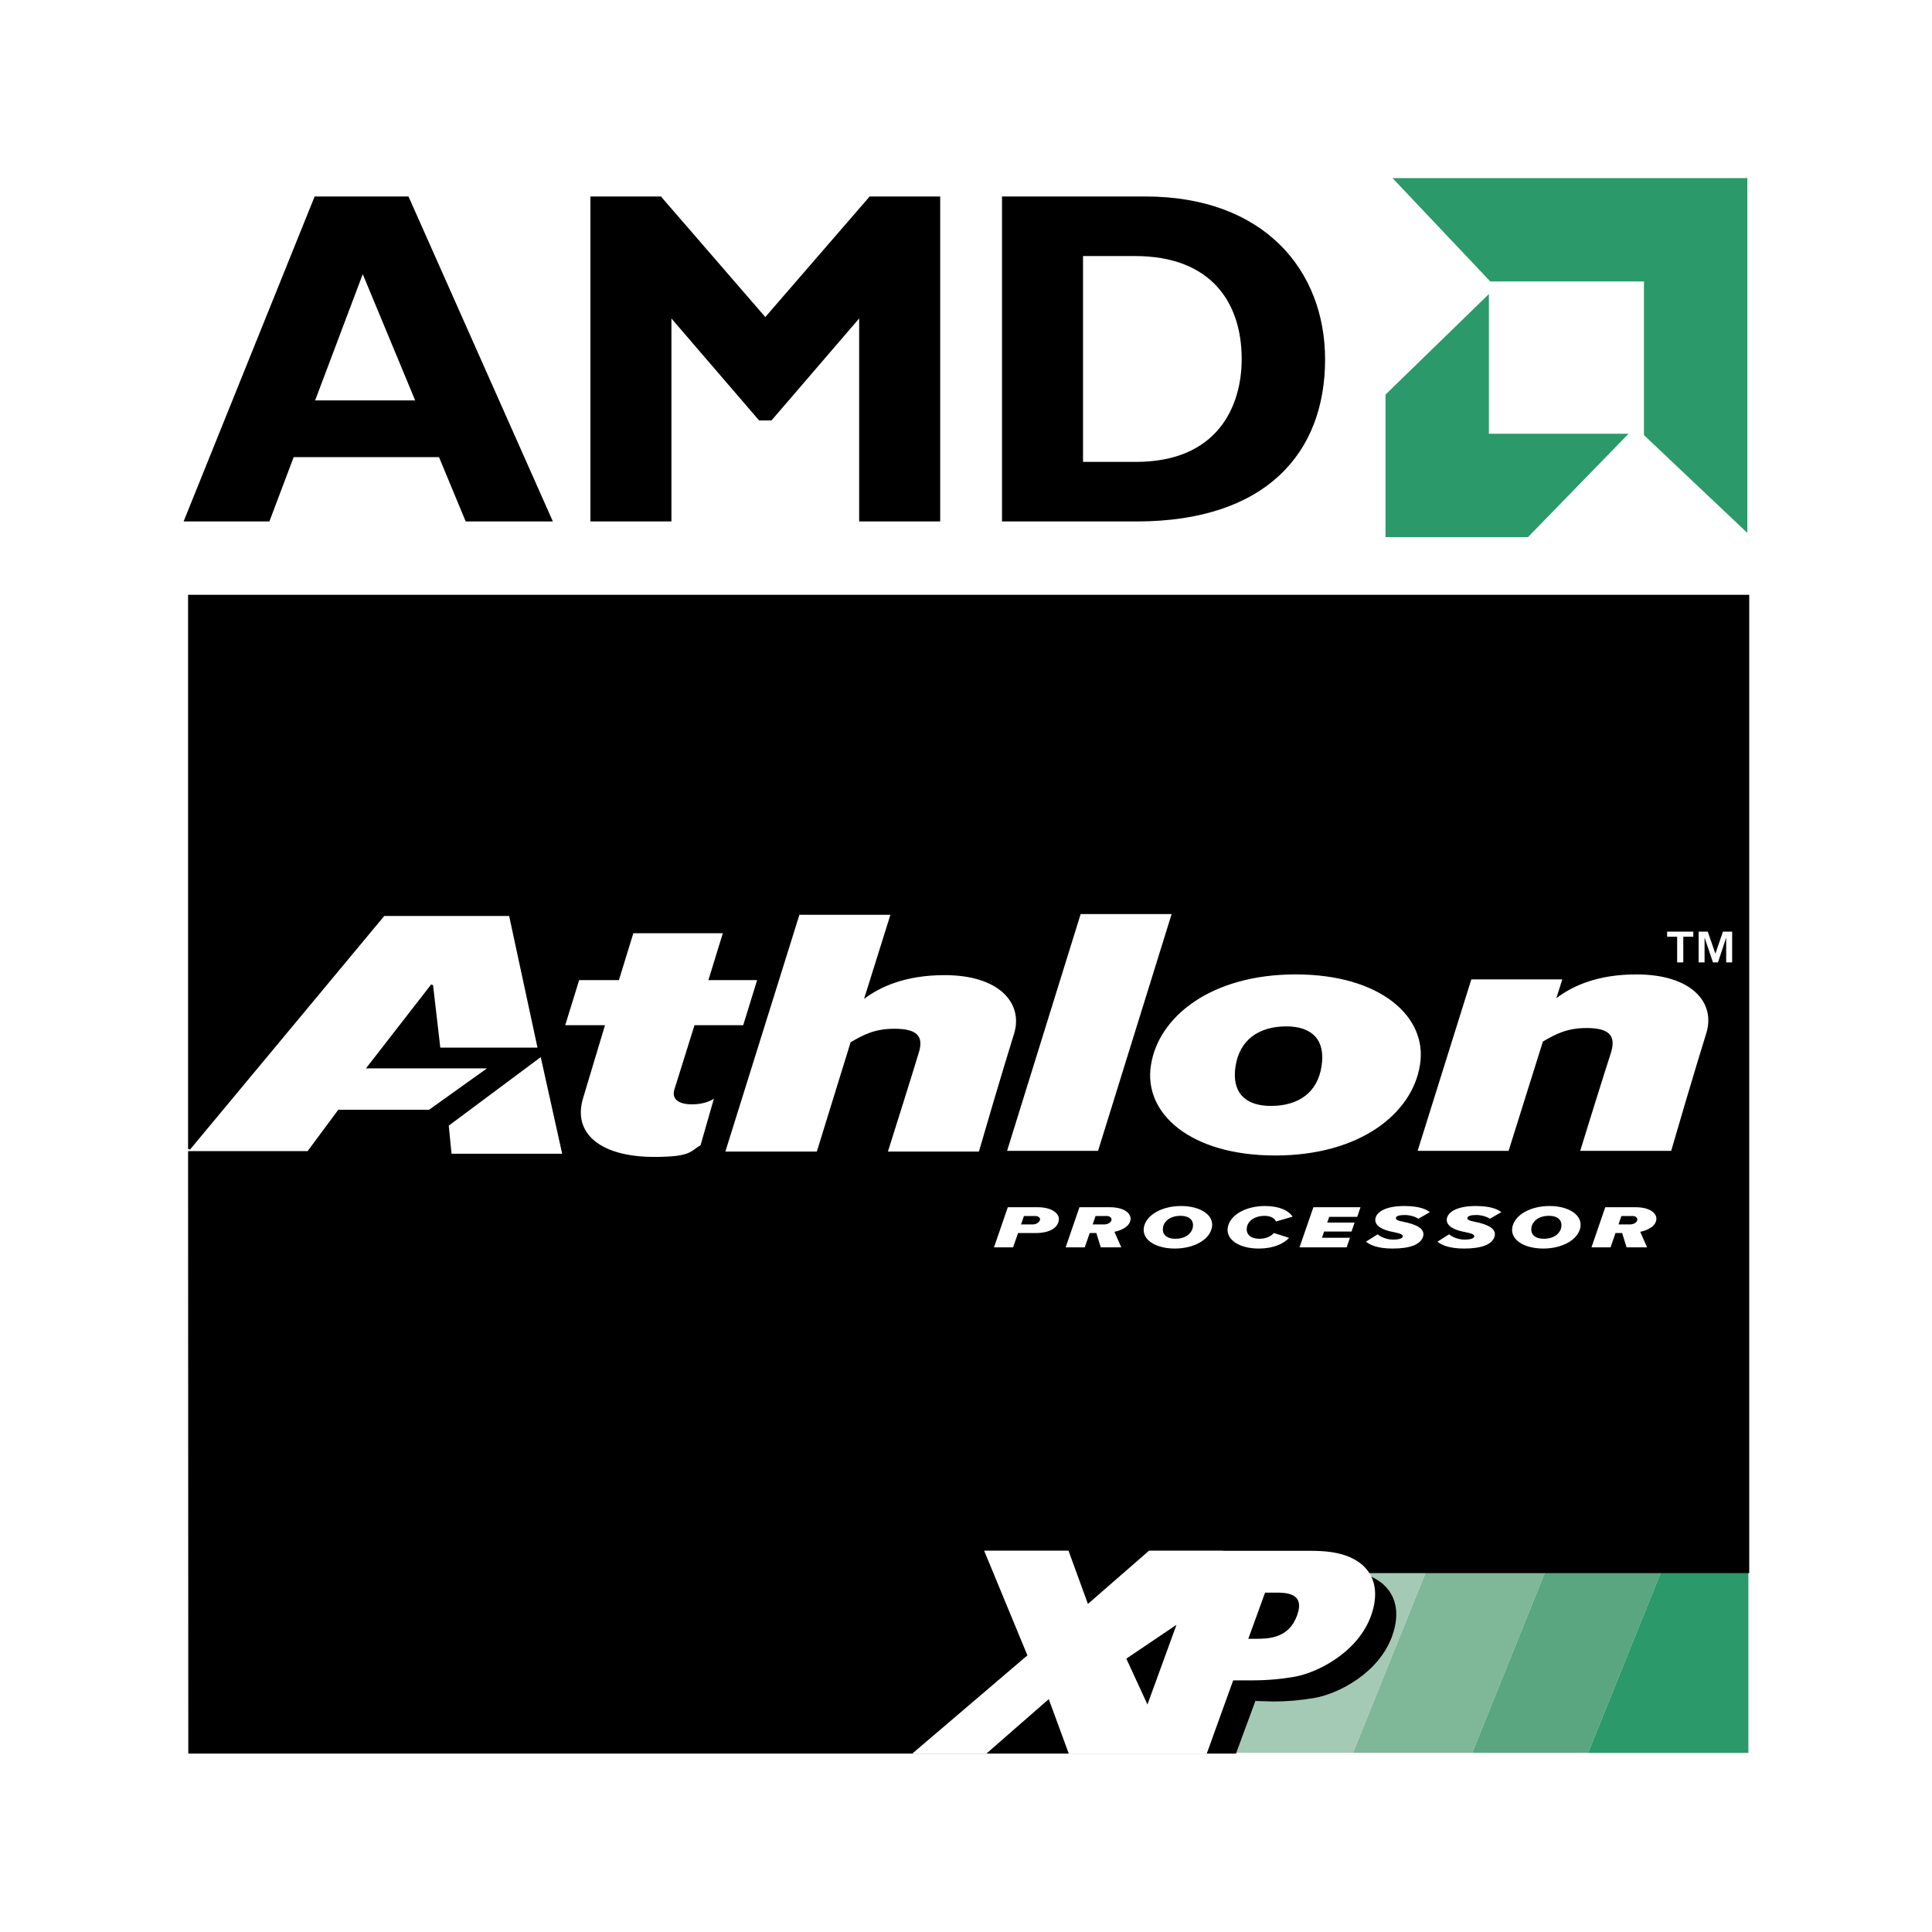 <svg xmlns="http://www.w3.org/2000/svg" width="2500" height="2500" viewBox="0 0 192.756 192.756"><path fill="#fff" d="M0 192.756h192.756V0H0v192.756z"/><path fill-rule="evenodd" clip-rule="evenodd" fill="#cde1d6" d="M123.137 174.881l7.317-18.152h-12.209l-7.316 18.152h12.208z"/><path fill-rule="evenodd" clip-rule="evenodd" fill="#a4cab5" d="M134.995 174.881l7.317-18.152H130.42l-7.317 18.152h11.892z"/><path fill-rule="evenodd" clip-rule="evenodd" fill="#7fb799" d="M142.455 156.729h-.143l-7.317 18.152h11.894l7.316-18.152h-11.75z"/><path fill-rule="evenodd" clip-rule="evenodd" fill="#59a680" d="M154.346 156.729h-.141l-7.316 18.152h11.561l7.318-18.152h-11.422z"/><path fill-rule="evenodd" clip-rule="evenodd" fill="#2b9969" d="M166.413 156.729h-.645l-7.318 18.152-.002.008h15.99v-18.16h-8.025z"/><path d="M134.748 156.846c1.102.154 2.282.506 3.198 1.311 1.733 1.576 1.311 3.764.834 5.074-1.317 3.619-5.302 5.662-7.664 6.07-1.362.232-2.717.35-4.054.35l-1.886-.055-1.938 5.254H18.895l-.022-59.896h11.874l3.061-4.129h9.041l6.075-4.342h-12.19l6.363-8.191.736 6.338h9.926l-2.874-13.351H38.287l-19.415 23.347V59.449h155.541v97.391h-39.599l-.066.006z" fill-rule="evenodd" clip-rule="evenodd" stroke="#000" stroke-width=".216" stroke-miterlimit="2.613"/><path d="M55.161 52.026h-8.699L43.8 45.607H29.3l-2.424 6.419h-8.559l13.075-32.423h9.364l14.405 32.423zM36.192 27.352L31.44 39.949h9.982l-5.23-12.597zM86.767 19.603h7.036v32.423h-8.084V31.773l-8.747 10.174h-1.237l-8.747-10.174v20.253h-8.082V19.603h7.035l10.413 12.029 10.413-12.029zM114.281 19.603c11.835 0 17.923 7.37 17.923 16.259 0 9.318-5.895 16.164-18.826 16.164H99.971V19.603h14.31zm-6.228 26.48h5.277c8.129 0 10.554-5.515 10.554-10.268 0-5.562-2.995-10.269-10.65-10.269h-5.181v20.537z" fill-rule="evenodd" clip-rule="evenodd"/><path fill-rule="evenodd" clip-rule="evenodd" fill="#2b9969" d="M138.931 17.768l9.757 10.314h15.33v15.33l10.313 9.756v-35.4h-35.4zM148.547 43.273V29.337l-10.314 10.032v14.217h14.217l10.033-10.313h-13.936z"/><path fill-rule="evenodd" clip-rule="evenodd" fill="#fff" d="M167.33 93.457h-1.001v-.51h2.614v.51h-1.001v2.563h-.612v-2.563zM171.9 92.947h.917v3.073h-.596v-2.478l-.818 2.478h-.5l-.838-2.478v2.478h-.594v-3.073h.912l.761 2.202.756-2.202zM53.95 105.469l2.138 9.638H45.049l-.276-2.8 9.177-6.838zM103.543 120.445h-2.995l-1.377 4.004h1.906l.493-1.428h1.74c1.497 0 2.205-.559 2.325-1.25.122-.683-.681-1.326-2.092-1.326zm-.503 1.717h-1.171l.29-.84h1.131c.271 0 .531.154.466.402-.073.258-.418.438-.716.438zm7.688-1.717h-3.032l-1.376 4.004h1.907l.493-1.428h.66l.447 1.428h2.045l-.688-1.553c.316-.062 1.45-.338 1.601-1.162.12-.681-.642-1.289-2.057-1.289zm-.557 1.717h-1.154l.288-.84h1.135c.318 0 .486.219.456.396-.046.27-.409.444-.725.444zm7.665-1.838c-1.916 0-3.487.896-3.71 2.125-.225 1.232 1.163 2.119 3.088 2.119 1.916 0 3.479-.887 3.702-2.119.224-1.228-1.162-2.125-3.08-2.125zm1.172 2.125c-.111.609-.725 1.143-1.729 1.143-1.006 0-1.349-.533-1.246-1.143.111-.609.725-1.145 1.738-1.145 1.003.001 1.349.536 1.237 1.145zm5.393 0c-.109.68.346 1.143 1.258 1.143.633 0 1.135-.229 1.433-.576l1.525.486c-.569.594-1.562 1.066-3.033 1.066-1.924 0-3.312-.887-3.087-2.119.223-1.234 1.785-2.125 3.719-2.125 1.461 0 2.372.475 2.743 1.064l-1.654.48c-.149-.344-.54-.564-1.163-.564-.903.001-1.627.467-1.741 1.145zm6.637-2.004h4.697l-.324.959h-2.79l-.207.574h2.734l-.306.891h-2.735l-.215.621h2.793l-.328.959h-4.704l1.385-4.004zm8.232 1.063c-.026.174.158.275.688.379 1.404.27 2.252.721 2.019 1.496-.242.773-1.274 1.186-3.042 1.186-1.628 0-2.336-.432-2.651-.689l1.165-.732c.167.168.81.529 1.524.529.529 0 .93-.096.978-.289.045-.203-.188-.322-.912-.463-1.601-.293-1.963-.91-1.785-1.465.176-.557.994-1.135 2.854-1.135 1.498 0 2.194.33 2.548.613l-1.144.656c-.28-.199-.847-.373-1.349-.373-.551 0-.865.101-.893.287zm7.133 0c-.028.174.157.275.688.379 1.403.27 2.25.721 2.017 1.496-.24.773-1.271 1.186-3.039 1.186-1.628 0-2.336-.432-2.652-.689l1.163-.732c.168.168.808.529 1.523.529.53 0 .933-.096.979-.289.047-.203-.186-.322-.913-.463-1.598-.293-1.963-.91-1.786-1.465.177-.557.996-1.135 2.856-1.135 1.5 0 2.194.33 2.549.613l-1.145.656c-.277-.199-.845-.373-1.347-.373-.549 0-.865.101-.893.287zm8.193-1.184c-1.916 0-3.487.896-3.711 2.125-.224 1.232 1.162 2.119 3.088 2.119 1.916 0 3.479-.887 3.702-2.119.222-1.228-1.163-2.125-3.079-2.125zm1.172 2.125c-.11.609-.725 1.143-1.729 1.143-1.006 0-1.35-.533-1.246-1.143.11-.609.725-1.145 1.737-1.145 1.004.001 1.35.536 1.238 1.145zm7.421-2.004h-3.032l-1.375 4.004h1.904l.494-1.428h.66l.446 1.428h2.046l-.688-1.553c.316-.062 1.452-.338 1.602-1.162.119-.681-.642-1.289-2.057-1.289zm-.558 1.717h-1.152l.288-.84h1.135c.317 0 .482.219.455.396-.046.27-.409.444-.726.444zm-45.738-30.966l-7.34 23.626h-9.077l7.341-23.626h9.076zm10.341 24.087c8.481 0 13.69-4.215 14.435-9.035.794-4.779-3.918-9.031-12.401-9.031-8.481 0-13.688 4.252-14.434 9.031-.792 4.82 3.918 9.035 12.4 9.035zm43.021-12.258s-1.339 4.287-3.521 11.797h-9.078c2.332-7.545 3.076-9.812 3.076-9.812.545-1.771-.298-2.443-2.431-2.443-1.984 0-3.075.602-4.365 1.344l-3.423 10.912h-9.077l5.358-17.109h9.077l-.595 1.877c1.635-1.24 4.115-2.373 7.985-2.373 5.554-.001 7.886 2.833 6.994 5.807zm-101.213 7.157c1.24 0 1.985-.424 2.183-.566l-1.33 4.641c-1.042.602-.902 1.168-4.623 1.168-5.308 0-8.184-2.301-7.093-5.879l2.182-7.262h-3.968l1.389-4.5h3.968l1.438-4.674h8.929l-1.439 4.674h4.861l-1.389 4.5h-4.86l-1.983 6.342c-.348.989.347 1.556 1.735 1.556zm32.143-7.084s-1.34 4.287-3.521 11.797h-9.077c2.381-7.545 3.075-9.848 3.075-9.848.546-1.734-.248-2.408-2.43-2.408-1.984 0-3.075.6-4.366 1.346l-3.372 10.91h-9.126l7.39-23.627h9.078l-2.63 8.395c1.637-1.24 4.167-2.373 8.036-2.373 5.505-.001 7.837 2.833 6.943 5.808zm22.087 3.271c.397-2.584 2.282-3.967 5.059-3.967 2.68 0 3.919 1.453 3.521 3.967-.396 2.623-2.281 3.969-5.059 3.969-2.678 0-3.918-1.451-3.521-3.969zM114.482 170.059l-1.721-4.186 4.618-3.768 1.873-5.166-9.283 7.538 3.47 8.439 1.043-2.857z"/><path d="M121.987 154.725h8.491c1.372 0 3.833 0 5.468 1.428 1.73 1.576 1.307 3.762.832 5.078-1.316 3.615-5.304 5.66-7.664 6.066a24.165 24.165 0 0 1-4.057.352h-2.022l-2.647 7.34h-13.746l-2.008-5.467-6.217 5.432h-7.396l11.484-9.797-4.318-10.447h8.418l1.937 5.314 6.103-5.314h7.354l-.012.015z" fill-rule="evenodd" clip-rule="evenodd" fill="#fff"/><path d="M126.218 158.896h1c1.059 0 3.021 0 2.193 2.273-.838 2.305-2.846 2.334-4.152 2.334h-.716l1.675-4.607zM117.379 162.105l-5.006 3.379 2.109 4.575 2.897-7.954z" fill-rule="evenodd" clip-rule="evenodd"/></svg>